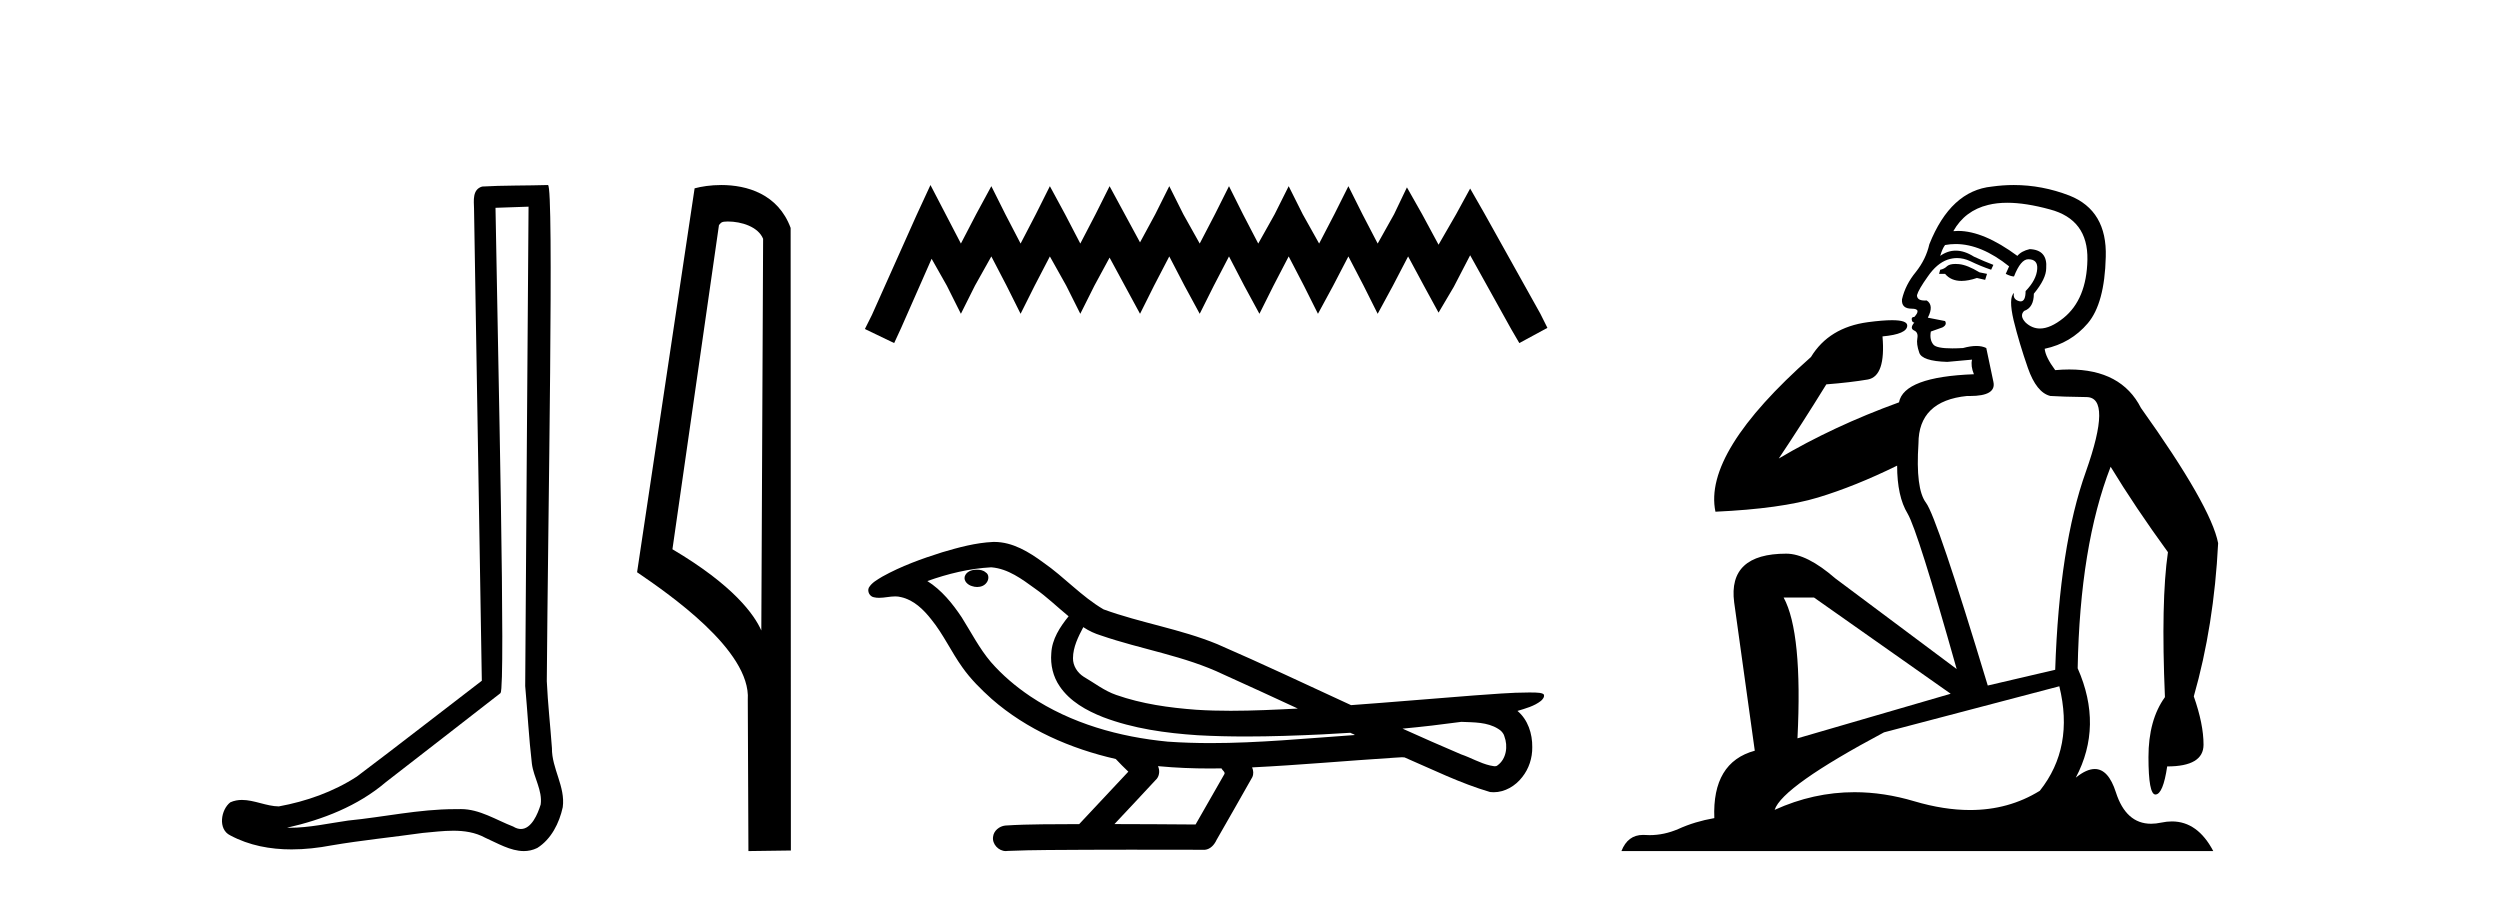 <?xml version='1.0' encoding='UTF-8' standalone='yes'?><svg xmlns='http://www.w3.org/2000/svg' xmlns:xlink='http://www.w3.org/1999/xlink' width='114.0' height='41.0' ><path d='M 24.102 9.424 C 24.052 16.711 23.994 23.997 23.949 31.284 C 24.055 32.464 24.116 33.649 24.254 34.826 C 24.334 35.455 24.744 36.041 24.655 36.685 C 24.521 37.12 24.235 37.802 23.753 37.802 C 23.645 37.802 23.529 37.769 23.402 37.691 C 22.621 37.391 21.876 36.894 21.015 36.894 C 20.967 36.894 20.919 36.895 20.87 36.898 C 20.828 36.898 20.785 36.897 20.742 36.897 C 19.105 36.897 17.496 37.259 15.871 37.418 C 14.984 37.544 14.099 37.747 13.199 37.747 C 13.161 37.747 13.123 37.746 13.085 37.745 C 14.71 37.378 16.315 36.757 17.595 35.665 C 19.337 34.31 21.086 32.963 22.825 31.604 C 23.061 31.314 22.712 16.507 22.595 9.476 C 23.097 9.459 23.599 9.441 24.102 9.424 ZM 24.987 8.437 C 24.987 8.437 24.987 8.437 24.986 8.437 C 24.126 8.465 22.845 8.452 21.988 8.506 C 21.529 8.639 21.609 9.152 21.616 9.52 C 21.734 16.694 21.853 23.868 21.971 31.042 C 20.069 32.496 18.184 33.973 16.271 35.412 C 15.201 36.109 13.963 36.543 12.714 36.772 C 12.155 36.766 11.591 36.477 11.034 36.477 C 10.856 36.477 10.678 36.507 10.502 36.586 C 10.073 36.915 9.925 37.817 10.499 38.093 C 11.363 38.557 12.326 38.733 13.294 38.733 C 13.906 38.733 14.521 38.663 15.115 38.55 C 16.495 38.315 17.889 38.178 19.275 37.982 C 19.731 37.942 20.204 37.881 20.67 37.881 C 21.174 37.881 21.67 37.953 22.125 38.201 C 22.673 38.444 23.277 38.809 23.886 38.809 C 24.09 38.809 24.295 38.768 24.498 38.668 C 25.136 38.27 25.505 37.528 25.661 36.81 C 25.79 35.873 25.157 35.044 25.168 34.114 C 25.095 33.096 24.98 32.08 24.934 31.061 C 24.986 23.698 25.27 8.437 24.987 8.437 Z' style='fill:#000000;stroke:none' /><path d='M 33.186 10.1 C 33.81 10.1 34.575 10.34 34.798 10.89 L 34.716 28.751 L 34.716 28.751 C 34.399 28.034 33.458 26.699 30.663 25.046 L 32.785 10.263 C 32.885 10.157 32.882 10.1 33.186 10.1 ZM 34.716 28.751 L 34.716 28.751 C 34.716 28.751 34.716 28.751 34.716 28.751 L 34.716 28.751 L 34.716 28.751 ZM 32.889 8.437 C 32.411 8.437 31.979 8.505 31.674 8.588 L 29.051 26.094 C 30.438 27.044 34.251 29.648 34.099 31.91 L 34.128 38.809 L 36.064 38.783 L 36.053 10.393 C 35.478 8.837 34.047 8.437 32.889 8.437 Z' style='fill:#000000;stroke:none' /><path d='M 42.429 8.437 L 41.788 9.825 L 39.759 14.363 L 39.439 15.003 L 40.774 15.644 L 41.094 14.95 L 42.482 11.8 L 43.176 13.028 L 43.817 14.309 L 44.457 13.028 L 45.205 11.693 L 45.899 13.028 L 46.539 14.309 L 47.18 13.028 L 47.874 11.693 L 48.621 13.028 L 49.262 14.309 L 49.903 13.028 L 50.597 11.747 L 51.291 13.028 L 51.985 14.309 L 52.625 13.028 L 53.319 11.693 L 54.013 13.028 L 54.707 14.309 L 55.348 13.028 L 56.042 11.693 L 56.736 13.028 L 57.43 14.309 L 58.07 13.028 L 58.764 11.693 L 59.458 13.028 L 60.099 14.309 L 60.793 13.028 L 61.487 11.693 L 62.181 13.028 L 62.822 14.309 L 63.516 13.028 L 64.21 11.693 L 64.957 13.081 L 65.598 14.256 L 66.292 13.081 L 67.039 11.64 L 68.908 15.003 L 69.281 15.644 L 70.562 14.95 L 70.242 14.309 L 67.68 9.718 L 67.039 8.597 L 66.398 9.771 L 65.598 11.159 L 64.85 9.771 L 64.156 8.544 L 63.569 9.771 L 62.822 11.106 L 62.128 9.771 L 61.487 8.49 L 60.846 9.771 L 60.152 11.106 L 59.405 9.771 L 58.764 8.49 L 58.124 9.771 L 57.376 11.106 L 56.682 9.771 L 56.042 8.49 L 55.401 9.771 L 54.707 11.106 L 53.96 9.771 L 53.319 8.49 L 52.679 9.771 L 51.985 11.053 L 51.291 9.771 L 50.597 8.49 L 49.956 9.771 L 49.262 11.106 L 48.568 9.771 L 47.874 8.49 L 47.233 9.771 L 46.539 11.106 L 45.845 9.771 L 45.205 8.49 L 44.511 9.771 L 43.817 11.106 L 43.123 9.771 L 42.429 8.437 Z' style='fill:#000000;stroke:none' /><path d='M 44.55 25.978 C 44.537 25.978 44.525 25.978 44.512 25.979 C 44.303 25.98 44.059 26.069 43.992 26.287 C 43.936 26.499 44.138 26.678 44.324 26.727 C 44.398 26.753 44.478 26.767 44.559 26.767 C 44.729 26.767 44.898 26.704 44.996 26.558 C 45.096 26.425 45.108 26.192 44.946 26.1 C 44.838 26.003 44.691 25.978 44.55 25.978 ZM 49.399 28.597 L 49.413 28.606 L 49.423 28.613 C 49.66 28.771 49.92 28.89 50.194 28.974 C 52.044 29.614 54.015 29.904 55.79 30.756 C 56.924 31.266 58.052 31.788 59.181 32.31 C 58.162 32.362 57.142 32.412 56.121 32.412 C 55.596 32.412 55.071 32.399 54.547 32.365 C 53.312 32.273 52.069 32.1 50.899 31.689 C 50.358 31.503 49.903 31.142 49.415 30.859 C 49.128 30.676 48.922 30.358 48.928 30.011 C 48.932 29.504 49.168 29.036 49.399 28.597 ZM 45.2 25.869 L 45.217 25.871 L 45.22 25.871 C 45.973 25.936 46.599 26.406 47.192 26.836 C 47.738 27.217 48.213 27.682 48.728 28.103 C 48.336 28.588 47.97 29.144 47.939 29.788 C 47.894 30.315 48.019 30.857 48.321 31.294 C 48.786 31.984 49.546 32.405 50.304 32.703 C 51.68 33.226 53.155 33.43 54.618 33.527 C 55.351 33.568 56.084 33.584 56.817 33.584 C 57.973 33.584 59.128 33.543 60.282 33.489 C 60.713 33.468 61.144 33.443 61.575 33.415 C 61.62 33.449 61.873 33.521 61.734 33.521 C 61.732 33.521 61.729 33.521 61.727 33.521 C 59.559 33.671 57.385 33.885 55.21 33.885 C 54.556 33.885 53.903 33.865 53.249 33.819 C 51.044 33.607 48.84 32.993 46.984 31.754 C 46.322 31.308 45.708 30.79 45.183 30.187 C 44.658 29.569 44.285 28.835 43.854 28.15 C 43.431 27.516 42.938 26.907 42.287 26.496 C 43.225 26.162 44.204 25.923 45.2 25.869 ZM 66.632 32.917 L 66.644 32.917 C 67.208 32.942 67.818 32.922 68.313 33.233 C 68.447 33.31 68.559 33.425 68.6 33.578 C 68.769 34.022 68.694 34.61 68.286 34.901 C 68.251 34.931 68.211 34.941 68.168 34.941 C 68.096 34.941 68.018 34.913 67.948 34.906 C 67.489 34.8 67.076 34.552 66.63 34.4 C 65.733 34.018 64.842 33.627 63.955 33.226 C 64.85 33.143 65.742 33.038 66.632 32.917 ZM 52.805 34.936 C 52.824 34.937 52.843 34.939 52.862 34.941 C 53.628 35.013 54.398 35.043 55.167 35.043 C 55.345 35.043 55.523 35.041 55.701 35.038 C 55.735 35.126 55.885 35.208 55.831 35.301 C 55.393 36.066 54.956 36.831 54.518 37.597 C 53.285 37.586 52.051 37.581 50.818 37.578 C 51.463 36.886 52.117 36.202 52.757 35.504 C 52.877 35.343 52.888 35.116 52.805 34.936 ZM 45.339 24.712 C 45.32 24.712 45.301 24.712 45.282 24.713 C 44.491 24.749 43.721 24.96 42.966 25.183 C 42.028 25.478 41.094 25.815 40.235 26.293 C 40.009 26.433 39.751 26.565 39.616 26.803 C 39.542 26.977 39.659 27.2 39.848 27.235 C 39.927 27.254 40.007 27.261 40.087 27.261 C 40.331 27.261 40.576 27.196 40.82 27.196 C 40.912 27.196 41.004 27.205 41.096 27.231 C 41.67 27.36 42.112 27.795 42.465 28.243 C 43.014 28.917 43.376 29.722 43.882 30.428 C 44.262 30.969 44.733 31.433 45.222 31.873 C 46.82 33.271 48.819 34.141 50.878 34.61 C 51.061 34.811 51.258 34.998 51.452 35.188 C 50.705 35.985 49.958 36.782 49.211 37.579 C 48.086 37.589 46.959 37.572 45.837 37.645 C 45.569 37.677 45.315 37.877 45.284 38.155 C 45.233 38.49 45.535 38.809 45.865 38.809 C 45.894 38.809 45.924 38.807 45.953 38.802 C 47.161 38.751 48.37 38.76 49.578 38.75 C 50.229 38.747 50.88 38.746 51.532 38.746 C 52.67 38.746 53.809 38.749 54.948 38.75 C 55.198 38.723 55.377 38.516 55.475 38.3 C 56.018 37.345 56.571 36.394 57.107 35.435 C 57.17 35.295 57.157 35.13 57.096 34.993 C 59.251 34.887 61.401 34.691 63.554 34.553 C 63.678 34.553 63.806 34.53 63.93 34.53 C 63.971 34.53 64.011 34.532 64.05 34.539 C 65.335 35.093 66.599 35.721 67.946 36.116 C 68.001 36.123 68.056 36.126 68.111 36.126 C 68.622 36.126 69.104 35.838 69.41 35.44 C 69.72 35.055 69.878 34.562 69.871 34.069 C 69.88 33.459 69.674 32.816 69.196 32.418 C 69.565 32.306 69.958 32.203 70.266 31.961 C 70.345 31.893 70.442 31.779 70.398 31.668 C 70.296 31.576 70.139 31.598 70.012 31.58 C 69.919 31.578 69.826 31.577 69.733 31.577 C 68.887 31.577 68.043 31.656 67.2 31.713 C 65.336 31.856 63.473 32.019 61.608 32.154 C 59.577 31.217 57.551 30.26 55.501 29.37 C 53.827 28.682 52.019 28.406 50.323 27.788 C 49.316 27.2 48.532 26.312 47.576 25.651 C 46.922 25.17 46.178 24.712 45.339 24.712 Z' style='fill:#000000;stroke:none' /><path d='M 89.171 12.036 Q 88.917 12.036 88.797 12.129 Q 88.661 12.266 88.473 12.3 L 88.422 12.488 L 88.695 12.488 Q 88.965 12.81 89.443 12.81 Q 89.752 12.81 90.147 12.676 L 90.523 12.761 L 90.608 12.488 L 90.266 12.419 Q 89.703 12.078 89.327 12.044 Q 89.243 12.036 89.171 12.036 ZM 91.53 9.246 Q 92.369 9.246 93.478 9.55 Q 95.22 10.011 95.186 11.839 Q 95.152 13.649 94.093 14.503 Q 93.499 14.98 93.022 14.98 Q 92.661 14.98 92.367 14.708 Q 92.077 14.401 92.299 14.179 Q 92.743 14.025 92.743 13.393 Q 93.307 12.71 93.307 12.232 Q 93.375 11.395 92.555 11.36 Q 92.179 11.446 91.992 11.668 Q 90.449 10.53 89.289 10.53 Q 89.178 10.53 89.071 10.541 L 89.071 10.541 Q 89.6 9.601 90.659 9.345 Q 91.051 9.246 91.53 9.246 ZM 89.177 11.128 Q 90.344 11.128 91.616 12.146 L 91.462 12.488 Q 91.701 12.607 91.838 12.607 Q 92.145 11.822 92.487 11.822 Q 92.931 11.822 92.897 12.266 Q 92.863 12.761 92.367 13.274 Q 92.367 13.743 92.14 13.743 Q 92.11 13.743 92.077 13.735 Q 91.77 13.649 91.838 13.359 L 91.838 13.359 Q 91.582 13.581 91.821 14.606 Q 92.077 15.648 92.47 16.775 Q 92.863 17.902 93.495 18.056 Q 93.99 18.09 95.152 18.107 Q 96.313 18.124 95.117 21.506 Q 93.905 24.888 93.717 30.542 L 90.642 31.26 Q 88.319 23.573 87.824 22.924 Q 87.346 22.292 87.482 20.225 Q 87.482 18.278 89.703 18.056 Q 89.767 18.058 89.828 18.058 Q 91.045 18.058 90.898 17.407 Q 90.762 16.741 90.574 15.87 Q 90.386 15.776 90.121 15.776 Q 89.856 15.776 89.515 15.87 Q 89.242 15.886 89.022 15.886 Q 88.309 15.886 88.165 15.716 Q 87.978 15.494 88.046 15.118 L 88.575 14.93 Q 88.797 14.811 88.695 14.64 L 87.909 14.486 Q 88.2 13.923 87.858 13.701 Q 87.809 13.704 87.765 13.704 Q 87.414 13.704 87.414 13.461 Q 87.482 13.205 87.909 12.607 Q 88.319 12.01 88.815 11.839 Q 89.028 11.768 89.242 11.768 Q 89.54 11.768 89.839 11.907 Q 90.335 12.146 90.796 12.3 L 90.898 12.078 Q 90.488 11.924 90.01 11.702 Q 89.578 11.429 89.182 11.429 Q 88.811 11.429 88.473 11.668 Q 88.575 11.326 88.695 11.173 Q 88.934 11.128 89.177 11.128 ZM 82.717 27.246 L 88.951 31.635 L 81.965 33.668 Q 82.204 28.851 81.333 27.246 ZM 93.905 31.294 Q 94.588 34.078 93.016 36.059 Q 91.598 36.937 89.833 36.937 Q 88.643 36.937 87.294 36.538 Q 85.905 36.124 84.565 36.124 Q 82.695 36.124 80.923 36.93 Q 81.265 35.871 85.911 33.395 L 93.905 31.294 ZM 91.829 8.437 Q 91.333 8.437 90.83 8.508 Q 88.951 8.696 87.978 11.138 Q 87.824 11.822 87.363 12.402 Q 86.884 12.983 86.731 13.649 Q 86.697 14.076 87.175 14.076 Q 87.636 14.076 87.294 14.452 Q 87.158 14.452 87.175 14.572 Q 87.192 14.708 87.294 14.708 Q 87.072 14.965 87.277 15.067 Q 87.482 15.152 87.431 15.426 Q 87.38 15.682 87.516 16.075 Q 87.636 16.468 88.797 16.502 L 89.925 16.399 L 89.925 16.399 Q 89.856 16.69 90.01 17.065 Q 86.816 17.185 86.594 18.347 Q 83.588 19.44 81.111 20.909 Q 82.153 19.354 83.28 17.527 Q 84.374 17.441 85.176 17.305 Q 85.996 17.151 85.842 15.34 Q 86.97 15.238 86.97 14.845 Q 86.97 14.601 86.277 14.601 Q 85.855 14.601 85.176 14.691 Q 83.4 14.93 82.58 16.28 Q 77.661 20.635 78.224 23.334 Q 81.214 23.197 82.905 22.685 Q 84.596 22.173 86.509 21.233 Q 86.509 22.634 86.987 23.42 Q 87.448 24.205 89.224 30.508 L 83.69 26.374 Q 82.392 25.247 81.453 25.247 Q 78.788 25.247 79.078 27.468 L 80.018 34.232 Q 78.071 34.761 78.173 37.306 Q 77.285 37.46 76.533 37.802 Q 75.884 38.082 75.223 38.082 Q 75.118 38.082 75.013 38.075 Q 74.966 38.072 74.921 38.072 Q 74.226 38.072 73.937 38.809 L 100.925 38.809 Q 100.213 37.457 99.039 37.457 Q 98.804 37.457 98.551 37.511 Q 98.308 37.563 98.09 37.563 Q 96.943 37.563 96.484 36.128 Q 96.144 35.067 95.521 35.067 Q 95.142 35.067 94.656 35.461 Q 95.903 33.104 94.742 30.474 Q 94.844 24.888 96.245 21.284 Q 97.355 23.112 98.858 25.179 Q 98.534 27.399 98.721 31.789 Q 97.97 32.831 97.97 34.522 Q 97.97 36.23 98.288 36.23 Q 98.291 36.23 98.294 36.23 Q 98.636 36.213 98.824 34.949 Q 100.481 34.949 100.481 33.958 Q 100.481 33.019 100.037 31.755 Q 100.959 28.527 101.147 24.769 Q 100.822 23.078 97.628 18.603 Q 96.736 16.848 94.357 16.848 Q 94.049 16.848 93.717 16.878 Q 93.273 16.28 93.238 15.904 Q 94.434 15.648 95.203 14.742 Q 95.971 13.837 96.023 11.719 Q 96.091 9.601 94.366 8.918 Q 93.12 8.437 91.829 8.437 Z' style='fill:#000000;stroke:none' /></svg>